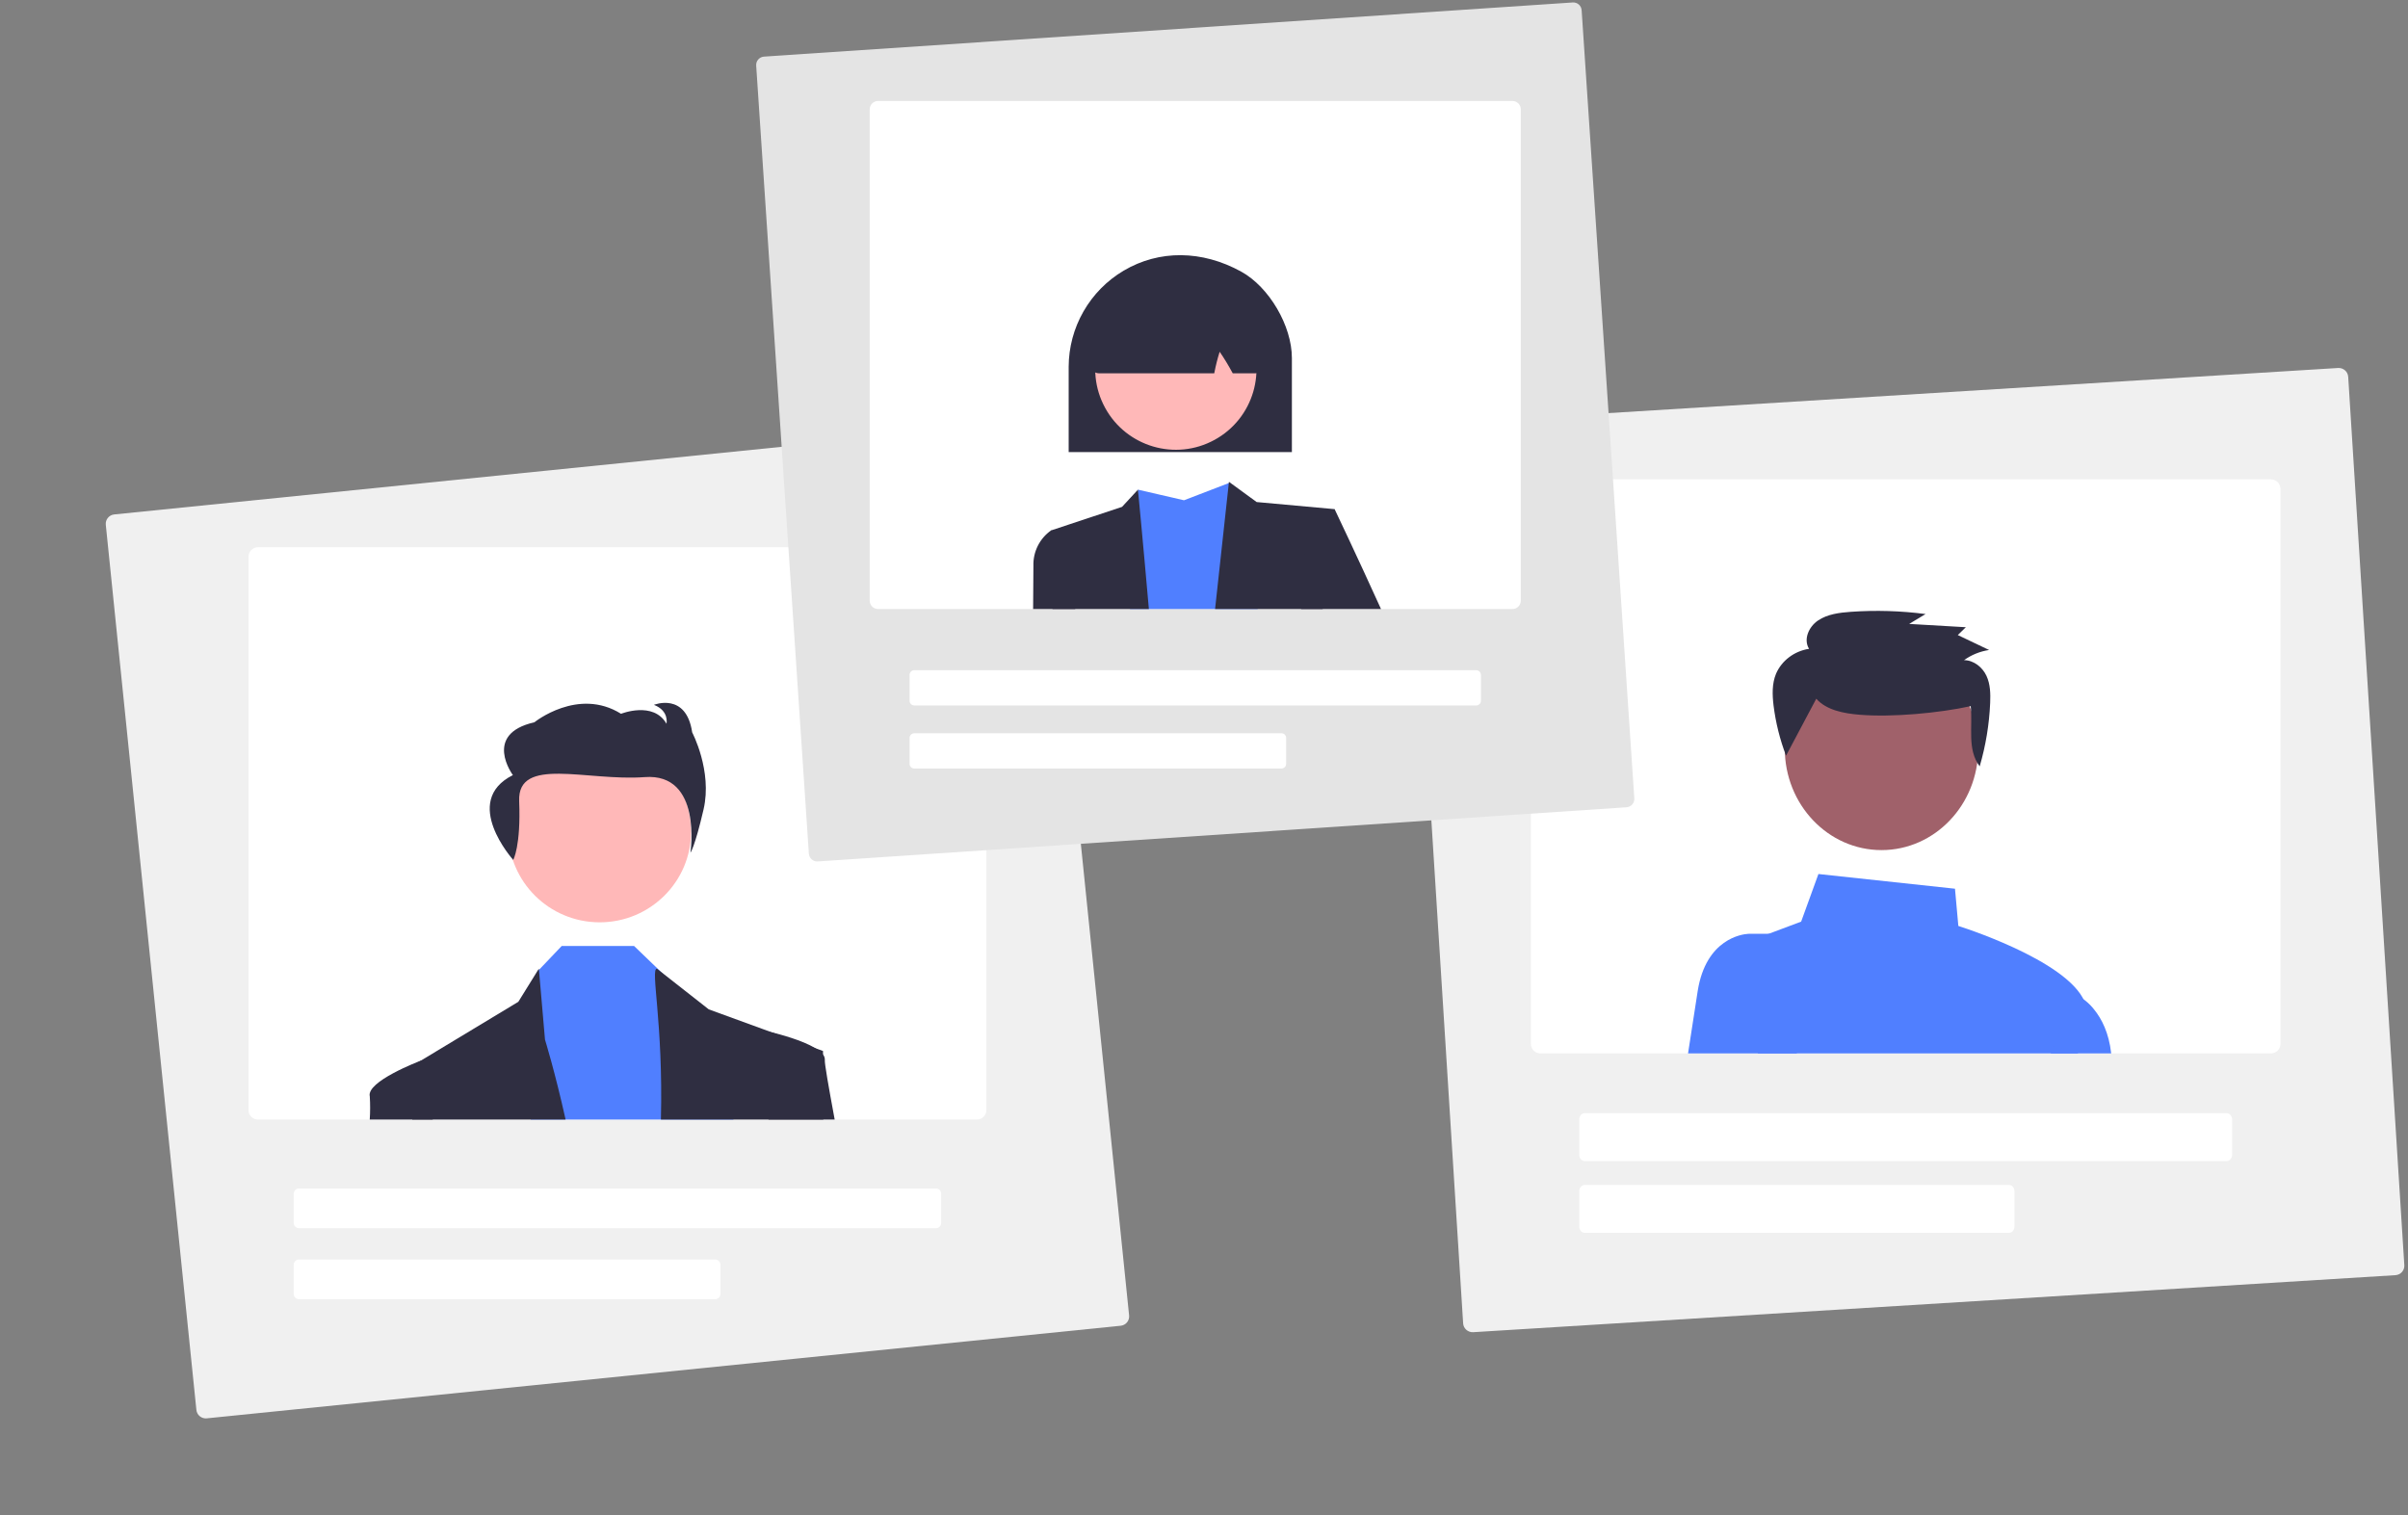 <svg width="178" height="112" viewBox="0 0 178 112" fill="none" xmlns="http://www.w3.org/2000/svg">
<rect x="0" y="0" width="178" height="112" fill="#808080" stroke="none"/>
<path d="M82.839 98.007L15.283 104.852C15.099 104.871 14.915 104.816 14.771 104.699C14.627 104.583 14.536 104.415 14.517 104.231L7.82 38.791C7.801 38.608 7.857 38.425 7.974 38.282C8.091 38.139 8.26 38.048 8.445 38.03L76 31.185C76.185 31.166 76.369 31.221 76.513 31.338C76.656 31.454 76.748 31.622 76.767 31.806L83.464 97.246C83.482 97.429 83.427 97.612 83.31 97.755C83.193 97.898 83.023 97.989 82.839 98.007Z" fill="#F0F0F0"/>
<path d="M72.213 40.456H19.07C18.885 40.456 18.707 40.53 18.576 40.66C18.445 40.79 18.371 40.967 18.371 41.151V82.07C18.371 82.254 18.445 82.43 18.576 82.561C18.707 82.691 18.885 82.764 19.07 82.764H72.213C72.399 82.764 72.576 82.691 72.707 82.561C72.839 82.43 72.912 82.254 72.913 82.07V41.151C72.912 40.967 72.839 40.79 72.707 40.66C72.576 40.53 72.399 40.456 72.213 40.456Z" fill="white"/>
<path d="M69.183 90.794H22.1C21.997 90.794 21.899 90.753 21.826 90.681C21.753 90.608 21.712 90.51 21.712 90.408V88.246C21.712 88.144 21.753 88.046 21.826 87.973C21.899 87.901 21.997 87.86 22.1 87.86H69.183C69.286 87.86 69.385 87.901 69.458 87.973C69.531 88.046 69.572 88.144 69.572 88.246V90.408C69.572 90.51 69.531 90.608 69.458 90.681C69.385 90.753 69.286 90.794 69.183 90.794Z" fill="white"/>
<path d="M52.867 96.044H22.1C21.997 96.044 21.899 96.003 21.826 95.931C21.753 95.859 21.712 95.76 21.712 95.658V93.496C21.712 93.394 21.753 93.296 21.826 93.224C21.899 93.151 21.997 93.11 22.1 93.11H52.867C52.97 93.11 53.069 93.151 53.142 93.224C53.215 93.296 53.256 93.394 53.256 93.496V95.658C53.256 95.76 53.215 95.859 53.142 95.931C53.069 96.003 52.97 96.044 52.867 96.044Z" fill="white"/>
<path d="M44.329 68.183C48.061 68.183 51.086 65.177 51.086 61.469C51.086 57.761 48.061 54.755 44.329 54.755C40.597 54.755 37.572 57.761 37.572 61.469C37.572 65.177 40.597 68.183 44.329 68.183Z" fill="#FFB8B8"/>
<path d="M54.215 82.765H39.233L39.723 71.82L39.84 71.698L41.521 69.933H46.871L48.854 71.842L49.014 71.996L53.236 76.017L54.215 82.765Z" fill="#507FFF"/>
<path d="M41.81 82.765H30.476C30.448 80.294 30.432 78.815 30.432 78.815L31.088 78.418C31.089 78.417 31.09 78.417 31.091 78.417H31.093L38.315 74.059L39.832 71.612L39.84 71.698L40.286 76.857C40.286 76.857 41.022 79.223 41.81 82.765Z" fill="#2F2E41"/>
<path d="M60.859 82.765H48.854C49.035 75.56 48.056 71.612 48.56 71.612L48.854 71.842L52.392 74.618L57.055 76.318H57.058L60.273 77.49L60.837 77.695V77.96C60.839 78.593 60.842 80.323 60.859 82.765Z" fill="#2F2E41"/>
<path d="M37.937 63.57C37.937 63.57 38.511 62.568 38.377 59.221C38.244 55.875 43.372 57.767 47.658 57.448C51.944 57.129 51.036 63.036 51.036 63.036C51.036 63.036 51.346 62.685 52.008 59.834C52.669 56.983 51.166 54.142 51.166 54.142C50.724 51.146 48.338 52.106 48.338 52.106C49.487 52.551 49.266 53.501 49.266 53.501C48.294 51.807 45.908 52.767 45.908 52.767C42.727 50.783 39.502 53.396 39.502 53.396C35.659 54.263 37.913 57.3 37.913 57.3C34.047 59.241 37.937 63.57 37.937 63.57Z" fill="#2F2E41"/>
<path d="M31.989 82.765H27.332C27.369 82.195 27.37 81.623 27.335 81.053C27.057 79.952 30.97 78.463 31.088 78.418C31.089 78.418 31.09 78.417 31.091 78.417H31.093L31.838 78.815L31.989 82.765Z" fill="#2F2E41"/>
<path d="M61.7 82.765H56.808L56.197 76.774L56.883 76.276C56.883 76.276 56.945 76.29 57.055 76.318H57.058C57.607 76.452 59.304 76.897 60.273 77.49C60.489 77.61 60.68 77.769 60.837 77.96C60.934 78.074 60.981 78.221 60.971 78.37C60.946 78.594 61.232 80.243 61.7 82.765Z" fill="#2F2E41"/>
<path d="M177.07 94.268L108.902 98.483C108.716 98.494 108.533 98.432 108.393 98.31C108.253 98.188 108.168 98.017 108.156 97.833L104.007 32.156C103.996 31.972 104.059 31.791 104.182 31.653C104.306 31.515 104.479 31.43 104.665 31.419L172.833 27.204C173.019 27.192 173.202 27.255 173.342 27.376C173.482 27.498 173.567 27.67 173.579 27.854L177.728 93.531C177.74 93.715 177.677 93.896 177.553 94.034C177.43 94.172 177.256 94.257 177.07 94.268Z" fill="#F0F0F0"/>
<path d="M167.862 35.435H113.874C113.686 35.436 113.505 35.509 113.372 35.64C113.239 35.77 113.164 35.948 113.164 36.132V77.177C113.164 77.362 113.239 77.539 113.372 77.67C113.505 77.801 113.686 77.874 113.874 77.874H167.862C168.05 77.874 168.231 77.801 168.364 77.67C168.497 77.539 168.572 77.362 168.572 77.177V36.132C168.572 35.948 168.497 35.77 168.364 35.64C168.231 35.509 168.05 35.436 167.862 35.435Z" fill="white"/>
<path d="M164.606 85.832H117.13C117.026 85.832 116.927 85.782 116.853 85.695C116.78 85.608 116.738 85.49 116.738 85.366V82.76C116.738 82.637 116.78 82.519 116.853 82.432C116.927 82.344 117.026 82.295 117.13 82.295H164.606C164.709 82.295 164.809 82.344 164.882 82.432C164.956 82.519 164.997 82.637 164.997 82.76V85.366C164.997 85.49 164.956 85.608 164.882 85.695C164.809 85.782 164.709 85.832 164.606 85.832Z" fill="white"/>
<path d="M148.515 91.137H117.135C117.029 91.136 116.929 91.087 116.854 91C116.78 90.913 116.738 90.795 116.738 90.671V88.065C116.738 87.942 116.78 87.824 116.854 87.737C116.929 87.649 117.029 87.6 117.135 87.6H148.515C148.62 87.6 148.721 87.649 148.795 87.737C148.869 87.824 148.911 87.942 148.911 88.065V90.671C148.911 90.795 148.869 90.913 148.795 91C148.721 91.087 148.62 91.136 148.515 91.137Z" fill="white"/>
<path d="M153.595 77.874C153.893 76.802 154.124 75.878 154.243 75.224C154.279 75.022 154.283 74.816 154.253 74.613C153.809 71.453 145.79 68.781 144.761 68.451L144.513 65.699L134.419 64.612L133.141 68.132L129.518 69.491C129.387 69.539 129.262 69.603 129.146 69.682C128.842 69.887 128.609 70.181 128.477 70.523C128.344 70.865 128.32 71.24 128.408 71.596L129.951 77.874L153.595 77.874Z" fill="#507FFF"/>
<path d="M132.825 77.874H124.781C125.069 75.987 125.328 74.318 125.495 73.256C126.11 69.392 128.788 69.063 129.207 69.036C129.241 69.033 129.261 69.033 129.263 69.033H130.955L132.825 77.874Z" fill="#507FFF"/>
<path d="M154.137 77.874H156.06C155.89 76.341 155.35 75.309 154.804 74.637C154.439 74.165 153.968 73.781 153.428 73.515L153.283 73.454L151.592 77.874H154.137Z" fill="#507FFF"/>
<path d="M139.08 62.844C143.029 62.844 146.23 59.479 146.23 55.328C146.23 51.178 143.029 47.813 139.08 47.813C135.132 47.813 131.931 51.178 131.931 55.328C131.931 59.479 135.132 62.844 139.08 62.844Z" fill="#A0616A"/>
<path d="M134.259 51.654C135.014 52.502 136.29 52.741 137.468 52.838C139.86 53.037 143.338 52.714 145.675 52.202C145.843 53.737 145.387 55.392 146.339 56.654C146.786 55.126 147.045 53.553 147.113 51.968C147.142 51.289 147.13 50.585 146.84 49.961C146.549 49.337 145.914 48.808 145.183 48.802C145.726 48.411 146.362 48.153 147.035 48.051L144.721 46.947L145.315 46.368L141.126 46.124L142.34 45.393C140.513 45.155 138.664 45.099 136.825 45.228C135.972 45.288 135.079 45.402 134.388 45.871C133.696 46.341 133.296 47.274 133.726 47.964C133.188 48.047 132.682 48.26 132.255 48.582C131.828 48.903 131.495 49.323 131.287 49.801C130.979 50.543 131.007 51.367 131.102 52.158C131.26 53.423 131.569 54.666 132.025 55.864" fill="#2F2E41"/>
<path d="M120.235 59.678L60.448 63.682C60.285 63.693 60.124 63.638 60.001 63.53C59.878 63.423 59.802 63.271 59.791 63.108L55.897 4.843C55.887 4.68 55.941 4.519 56.049 4.396C56.157 4.273 56.309 4.197 56.472 4.186L116.259 0.182C116.422 0.171 116.583 0.226 116.706 0.334C116.829 0.441 116.904 0.593 116.915 0.756L120.809 59.021C120.82 59.184 120.766 59.345 120.658 59.468C120.55 59.591 120.398 59.667 120.235 59.678Z" fill="#E4E4E4"/>
<path d="M111.8 7.464H64.906C64.743 7.464 64.586 7.529 64.47 7.645C64.355 7.761 64.289 7.917 64.289 8.081V44.406C64.289 44.57 64.355 44.727 64.47 44.842C64.586 44.958 64.743 45.023 64.906 45.023H111.8C111.964 45.023 112.121 44.958 112.237 44.842C112.352 44.727 112.417 44.57 112.418 44.406V8.081C112.417 7.917 112.352 7.761 112.237 7.645C112.121 7.529 111.964 7.464 111.8 7.464Z" fill="white"/>
<path d="M109.127 52.151H67.58C67.489 52.151 67.402 52.115 67.338 52.05C67.274 51.986 67.237 51.899 67.237 51.808V49.889C67.237 49.798 67.274 49.711 67.338 49.647C67.402 49.583 67.489 49.547 67.58 49.546H109.127C109.218 49.547 109.305 49.583 109.369 49.647C109.433 49.711 109.469 49.798 109.47 49.889V51.808C109.469 51.899 109.433 51.986 109.369 52.05C109.305 52.115 109.218 52.151 109.127 52.151Z" fill="white"/>
<path d="M94.729 56.812H67.58C67.489 56.811 67.402 56.775 67.338 56.711C67.274 56.647 67.237 56.56 67.237 56.469V54.55C67.237 54.459 67.274 54.372 67.338 54.307C67.402 54.243 67.489 54.207 67.58 54.207H94.729C94.82 54.207 94.907 54.243 94.972 54.307C95.036 54.372 95.072 54.459 95.072 54.55V56.469C95.072 56.56 95.036 56.647 94.972 56.711C94.907 56.775 94.82 56.811 94.729 56.812Z" fill="white"/>
<path d="M92.968 45.023H83.53L84.118 36.198L87.522 36.983L90.834 35.71L90.922 35.677L90.927 35.674C90.928 35.677 90.929 35.679 90.93 35.682C90.982 35.892 92.021 40.052 92.968 45.023Z" fill="#507FFF"/>
<path d="M98.655 37.639L97.773 45.023H89.819L90.834 35.71L90.844 35.619L90.922 35.677L90.93 35.682L92.892 37.114L98.655 37.639Z" fill="#2F2E41"/>
<path d="M84.925 45.023H77.802L77.699 39.21L82.941 37.471L84.118 36.198C84.118 36.198 84.489 40.029 84.925 45.023Z" fill="#2F2E41"/>
<path d="M102.084 45.023H96.181L96.56 39.733L98.655 37.639C98.655 37.639 100.313 41.115 102.084 45.023Z" fill="#2F2E41"/>
<path d="M79.482 45.023H76.368C76.382 43.329 76.39 42.158 76.39 41.828C76.374 41.317 76.486 40.81 76.714 40.353C76.943 39.897 77.281 39.503 77.699 39.209L79.272 39.733L79.482 45.023Z" fill="#2F2E41"/>
<path d="M78.996 27.114C79.001 25.678 79.378 24.269 80.092 23.023C80.805 21.777 81.829 20.737 83.065 20.006C85.69 18.457 88.857 18.485 91.754 20.082C93.817 21.221 95.497 24.086 95.497 26.468V33.421H78.996V27.114Z" fill="#2F2E41"/>
<path d="M89.778 32.519C92.667 30.941 93.728 27.321 92.149 24.433C90.57 21.546 86.949 20.485 84.061 22.064C81.173 23.642 80.111 27.262 81.69 30.149C83.269 33.036 86.89 34.098 89.778 32.519Z" fill="#FFB8B8"/>
<path d="M80.704 27.348C80.659 27.296 80.554 27.174 81.289 21.519L81.312 21.426H81.379C85.105 19.593 88.885 19.547 92.616 21.288C92.731 21.343 92.83 21.426 92.903 21.53C92.976 21.635 93.02 21.756 93.032 21.882C93.468 27.195 93.362 27.311 93.317 27.361C93.249 27.436 93.166 27.495 93.073 27.537C92.98 27.578 92.88 27.599 92.779 27.599H91.126L91.091 27.536C90.807 27.009 90.496 26.497 90.158 26.003C90.003 26.495 89.876 26.996 89.777 27.502L89.757 27.599H81.255C81.15 27.599 81.047 27.576 80.952 27.533C80.857 27.49 80.773 27.427 80.704 27.348Z" fill="#2F2E41"/>
</svg>

